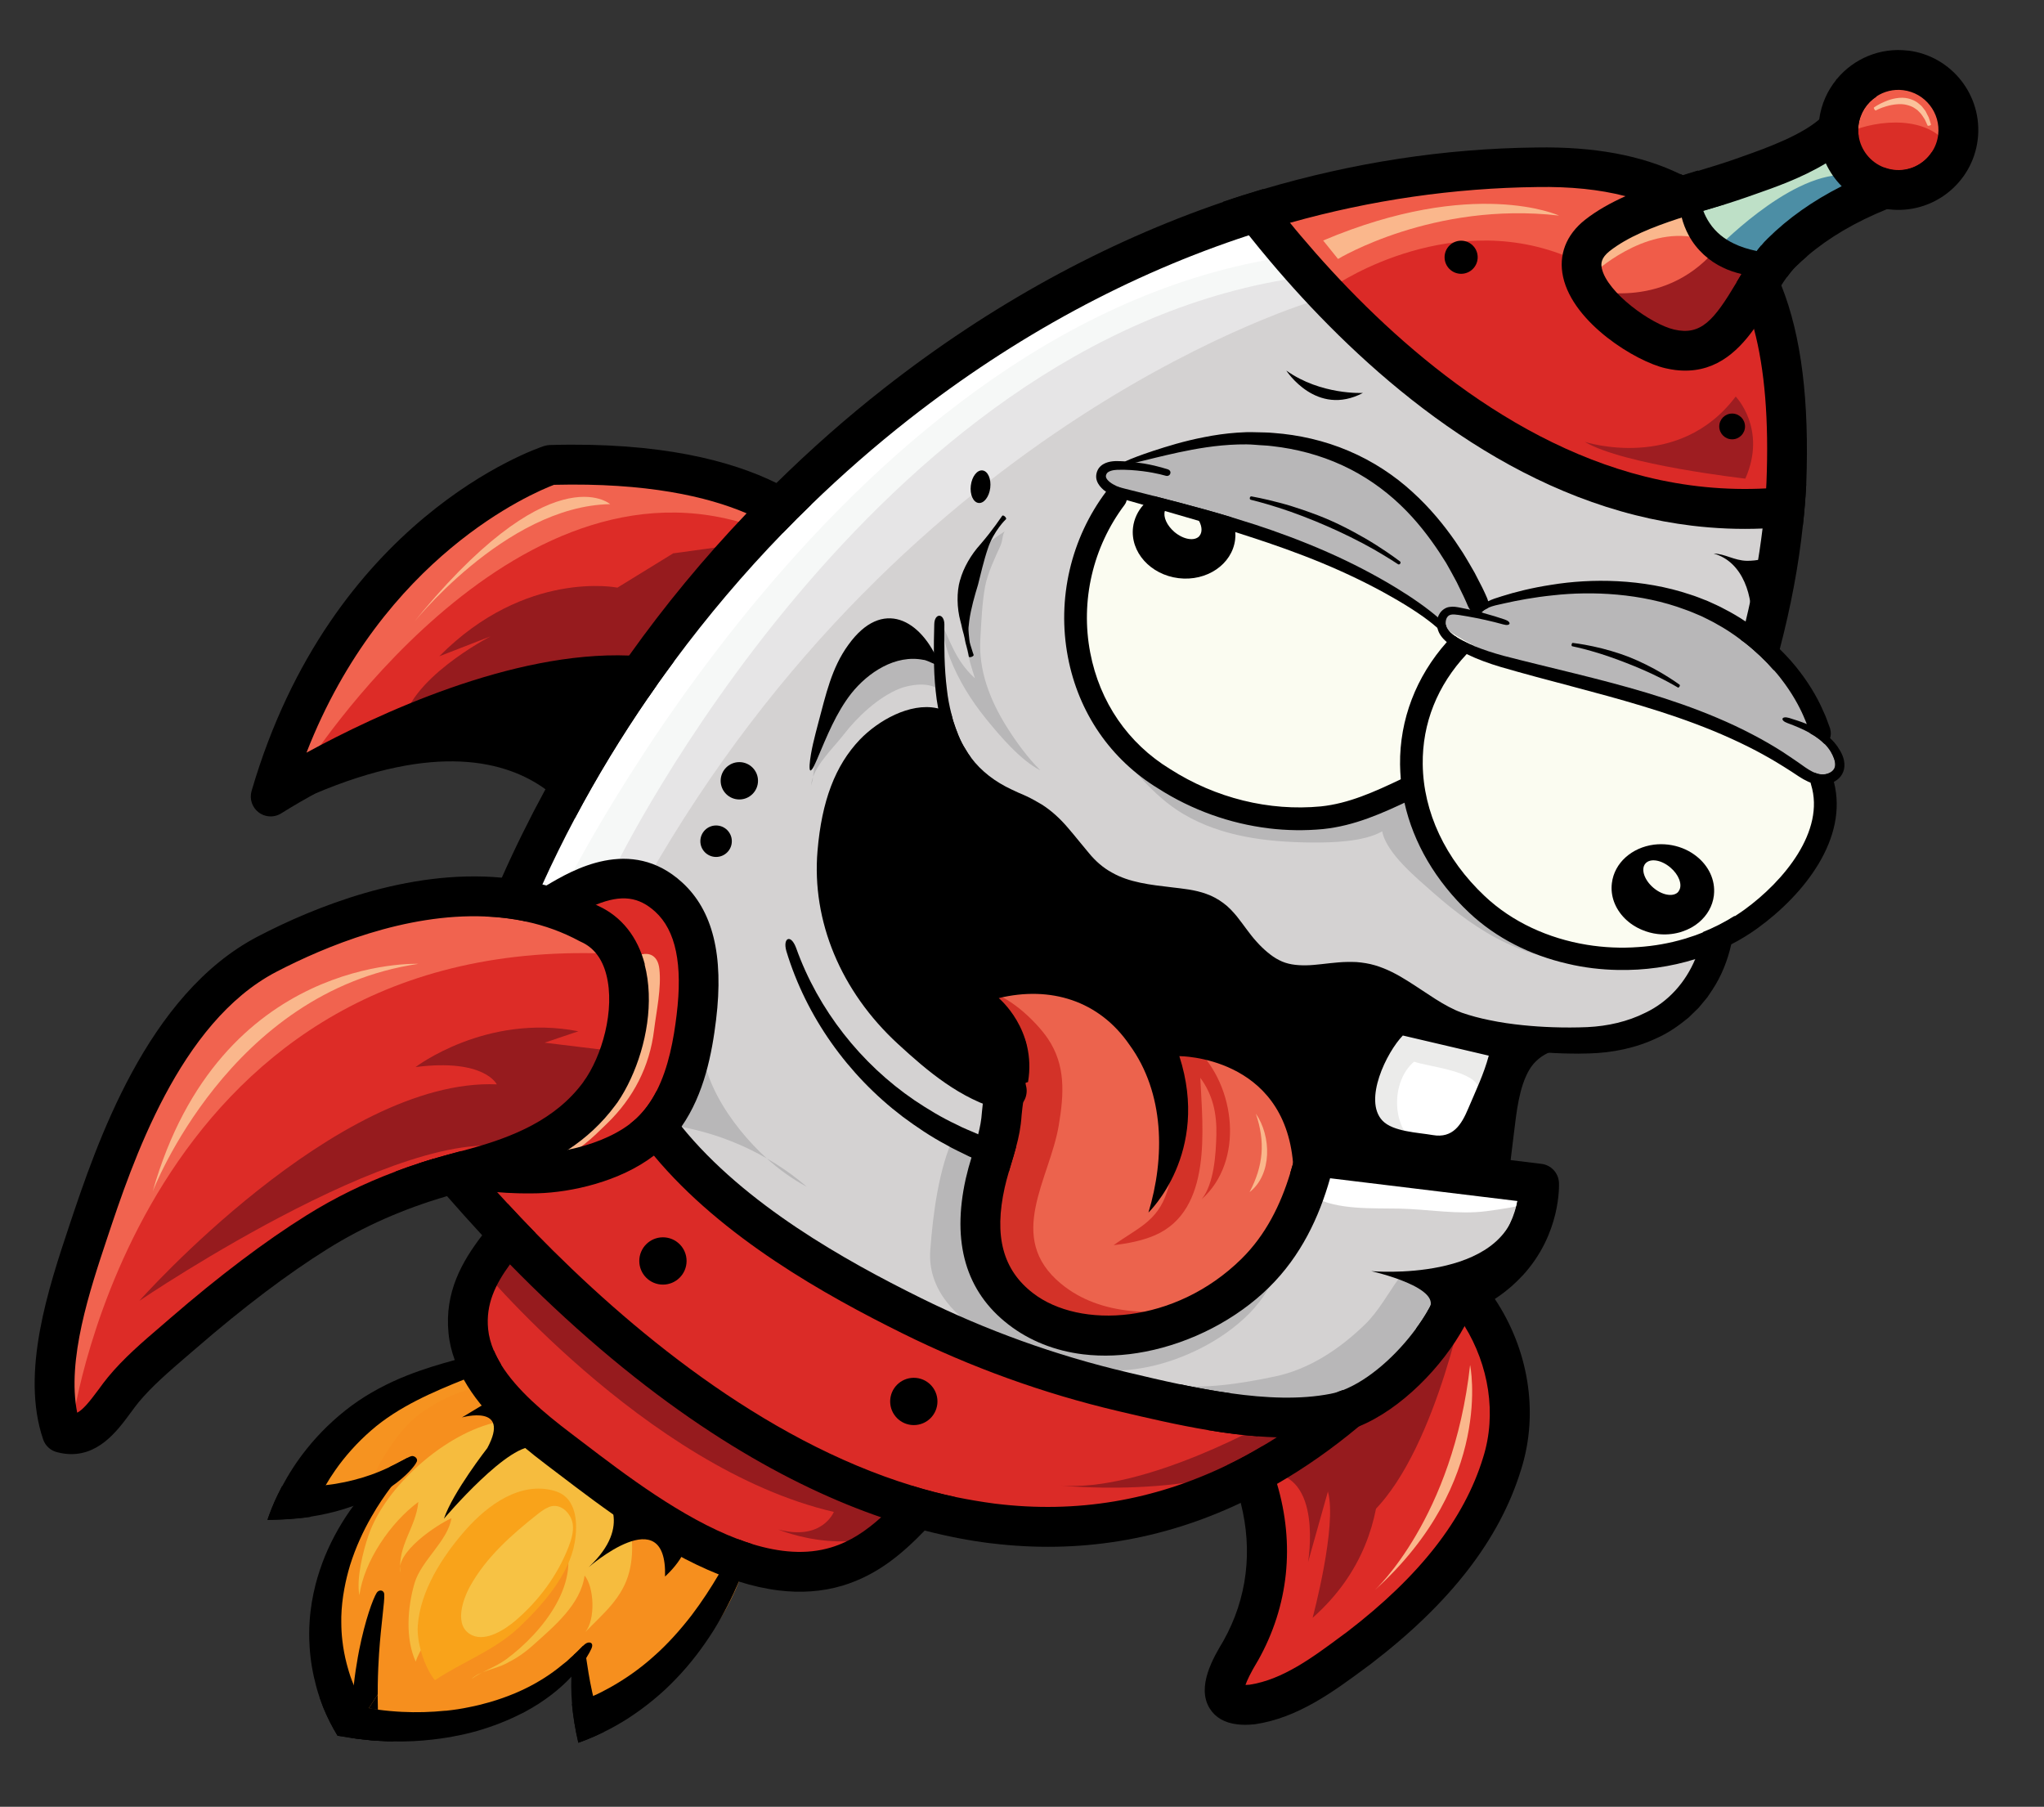 <?xml version="1.0" encoding="UTF-8"?>
<svg id="Layer_1" data-name="Layer 1" xmlns="http://www.w3.org/2000/svg" viewBox="0 0 250.7 221.59">
  <rect x="0" y="0" width="250.7" height="221.59" fill="#333333" stroke="none"/>
  <defs>
    <style>
      .cls-1 {
        fill: #010101;
      }

      .cls-2 {
        fill: #dd2c27;
      }

      .cls-3 {
        fill: #db2a27;
      }

      .cls-4 {
        fill: #ec634d;
      }

      .cls-5 {
        fill: #d33228;
      }

      .cls-6 {
        fill: #d4d2d2;
      }

      .cls-7 {
        fill: #fbfcf1;
      }

      .cls-8 {
        fill: #b8b7b8;
      }

      .cls-9 {
        fill: #db2b27;
      }

      .cls-10 {
        fill: #961b1e;
      }

      .cls-11 {
        fill: #f9a31a;
      }

      .cls-12 {
        fill: #f1634f;
      }

      .cls-13 {
        fill: #f4f3f4;
        opacity: .59;
      }

      .cls-14 {
        fill: #fff;
      }

      .cls-15 {
        fill: #da2e27;
      }

      .cls-16 {
        fill: #f69320;
      }

      .cls-17 {
        fill: #f05c49;
      }

      .cls-18 {
        fill: #9e1d21;
      }

      .cls-19 {
        fill: #9c1d20;
      }

      .cls-20 {
        fill: #ebebea;
      }

      .cls-21 {
        fill: #fbc19b;
      }

      .cls-22 {
        fill: #f7c244;
      }

      .cls-23 {
        fill: #f6f8f7;
      }

      .cls-24 {
        fill: #bee0c7;
      }

      .cls-25 {
        fill: #f6bc3e;
      }

      .cls-26 {
        fill: #4c8ea5;
      }

      .cls-27 {
        fill: #f68f1e;
      }

      .cls-28 {
        fill: #fab78c;
      }
    </style>
  </defs>
  <path class="cls-27" d="M58.12,168.04c-2.78-1.24-7.9,2.56-10.19,3.9-3.3,1.94-7.45,4.19-9.91,7.02-1,1.15-1.8,2.9-2.08,4.3,3.35.58,6.91-1.84,9.97-.98.12,1.26-2.15,2.82-2.87,3.93-1.14,1.75-1.92,3.46-2.4,5.49-.92,3.88-.92,7.96.11,11.78.53,1.99,1.97,4.7,2.06,6.4.32-.72.85-1.41,1.38-2.01.92,2.58.55,3.5,4.05,3.3,1.69-.1,3.43-.32,5.11-.54,1.57-.2,3.11-.74,4.59-.94,1.45-.2,2.97-.08,4.37-.6,1.65-.62,2.75-1.81,4.29-2.61,1.8-.94,3.1-2.33,4.64-3.57.15,3.15-1.66,5.89.91,8.66,4.39-1.2,7.13-4.78,10.78-7.26,4.09-2.78,6.71-7.35,8.29-11.9-6.61-5.44-13.36-10.55-19.43-16.66-3.42-3.44-8.34-8.37-13.65-7.72Z"/>
  <path class="cls-25" d="M61.09,174.38c-6.42,1.33-13.83,7.89-15.9,13.94-.68,1.98-1.5,5.31-1.11,7.33.57-4.17,3.82-8.93,7.23-11.44-.3,3.16-2.55,5.28-2.2,8.64-.66-2.46,4.47-5.84,6.26-6.65-.43,2.77-3.71,5.2-4.52,7.95-.89,3.01-1.14,6.86.14,9.64,1.02-3.15,4.71-6.02,7.34-8.17,2.04-1.67,4.56-2.66,6.75-4.03,1.37-.86,2.91-2.54,3.87-3.37,2.74,5.59-2.38,11.98-6.86,15.28-1.33.98-3.02,1.49-4.27,2.43,1-.99,2.91-1.22,4.19-1.87,1.39-.71,2.29-1.31,3.48-2.38,2.47-2.22,5.75-4.94,6.21-8.45,1.18,1.41,1.36,5.4.09,6.93,2.2-2.26,4.58-4.18,5.39-7.38,1.4-5.54-1.56-11.97-5.29-15.91-2.13-2.25-7.94-5.56-10.79-2.49Z"/>
  <path class="cls-11" d="M68.06,182.86c-4.19-1.23-8.21,1.67-10.98,4.81-2.83,3.22-5.55,7.46-5.84,11.73-.14,2.12.86,5.15,2.1,6.67,3.33-2.23,7.32-3.64,10.35-6.51,2.92-2.77,6.12-6.45,6.8-10.38.36-2.11.38-5.49-2.42-6.31Z"/>
  <path class="cls-9" d="M61.15,153.26c-5.76,1.48-3,11.58-.94,15.06,5.14,8.69,15.46,13.81,23.94,18.6,5.35,3.02,14.22,8.17,20.32,4.78,1.45-.81,5.31-3.49,5.96-4.89.84-1.82-.71-1.85-2.36-2.83-3.57-2.12-7.01-4.4-10.68-6.32-3.9-2.04-8.15-3.62-11.78-6.13-5.93-4.09-11.41-8.83-16.93-13.45-1.6-1.34-3.27-3.77-5.06-4.72-1.35-.72-2.35-.1-3.86-.07"/>
  <path class="cls-9" d="M80.79,140.17c-.86.9-2.8.94-4.01,1.3-2.82.83-5.85,1.01-8.78,1.66-3.71.82-7.68,1.3-11.35,1.45,3.83,7.63,11.14,11.57,17.12,17.57,3.71,3.72,8.55,5.84,12.33,9.41,7.12,6.73,17.47,11.74,26.87,14.14,6.55,1.67,14.98,3.77,21.57,1.87,2.37-.69,5.09-.83,7.34-1.63,3.07-1.09,6.22-2.19,9.3-3.36,3.96-1.51,7.16-3.56,8.87-7.54-3.84-.7-7.7-1.11-11.49-2.03-5.81-1.41-11.56-3.26-17.39-4.64-5.88-1.39-11.08-3.78-16.67-6.04-6.12-2.47-12.91-5.12-18.26-9.02-3.2-2.33-6.1-5.03-9.07-7.6-2.27-1.96-4.15-3.68-6.38-5.54Z"/>
  <path class="cls-6" d="M65.06,105.85c-.06,1.4-.44,2.59-1.19,3.72,3.85,4.02,4.84,8.18,6.73,13.13,1.81,4.75,5.05,8.34,7.96,12.51,2.64,3.79,4.25,7.85,7.78,11.06,3.61,3.29,8.18,5.37,12.36,7.96,4.71,2.92,9.81,6.21,14.98,8.03,4.52,1.6,10.42,3.95,14.87,5.67,4.37,1.68,8.9,3.1,13.56,4.1,10.27,2.21,21.35,3.81,30.08-2.67,3.68-2.73,8.1-7.9,4.34-12.09,4.75-.12,8.58-1.12,11.04-5.35,1.12-1.93,2.89-4.58,1.38-6.22-.94-1.02-5.74-1.66-7.18-2,.35-2.8.58-5.66,1.41-8.32.78-2.5,2.67-4.79,3.28-7.29,10.02-1.65,19.6.04,23.37-11.76,1.62-5.08,4.18-9.19,4.26-15.1.07-4.79-.17-9.78.95-14.64,1.72-7.48,5.93-18.64,2.03-26.25-4.41-8.61-20.15-12.56-28.09-16.38-6.21-2.99-12.56-6.2-19.05-8.54-2.02-.73-4.16-1.14-5.84-2.37-2.8-2.06-7.09-6.33-10.38-6.38-4.08-.07-9.08,3.16-12.74,4.76-9.21,4.04-16.87,7.7-24.77,13.85-14.01,10.89-26.67,22.31-37.88,36.03-3.07,3.76-5.79,7.51-8.04,11.83-2.22,4.26-5.02,7.92-5.22,12.69Z"/>
  <path class="cls-7" d="M137.74,60.01c-2.97,3.72-4.33,6.76-5.55,11.32-1.29,4.85-.06,8.95,1.74,13.49s5.15,8.24,9,10.88c4.37,3,8.89,4.18,14.31,4.57,4.56.33,11.15.2,14.69-3.38.82,4.28,5,9.99,8.09,13.13,3.58,3.65,9.65,6.2,14.41,7.45,2.58.68,7.2,1.2,9.7.19,1.33-.54,2.85-.38,4.09-.94,1-.45,2.03-1.21,2.98-1.72,2.13-1.15,4.41-2.57,6.29-4.04,4.58-3.59,5.94-8.43,5.8-13.79-.03-1.31.17-2.37-.44-3.55-1.59-3.09-6.64-5.11-9.5-7.12-7.04-4.96-15.15-6.62-23.46-8.11-3.95-.71-7.93-1.83-11.17-4.24-3.76-2.8-7.56-6.06-11.66-8.55-8.08-4.92-23.15-13.33-29.32-5.6Z"/>
  <path class="cls-8" d="M116.98,139.41c-1.82,3.91-2.55,9.4-2.88,13.93-.36,4.86,3.22,8.44,7.43,10.67,8.64,4.59,17.05,5.78,25.83,1.3,3.89-1.98,8.71-5.8,9.24-10.52-7.93,4.43-18.64,9.07-27.05,3.48-3.23-2.15-4.14-4.81-5.01-8.44-.68-2.84-.68-6.93-2.84-9.07-1.03-1.02-3.35-2.14-4.72-1.36Z"/>
  <path class="cls-2" d="M67.47,110.98c3.92-2.13,7.34-3.54,11.63-1.86,3.79,1.49,5.04,4.77,5.18,8.67.18,4.72.61,9.49-.57,14.24-.83,3.32-2.67,7.87-6.13,9.11-4.12,1.48-8,2.34-12.3,1.08,5.49-7.08,15.49-17.06,8.29-26.4-1.72-2.23-4.12-3.8-6.1-4.84Z"/>
  <path class="cls-4" d="M130.03,118.58c-1.64-1.4-8.7-1.94-10.44-.64-2.94,2.2-1.11,4.97.28,7.13,1.36,2.11,2.56,5.8,2.57,8.25,0,1.56-.75,2.81-1.07,4.23-.33,1.49-.16,2.74-.13,4.35.06,3.42-.11,6.77.4,10.12.46,2.97.69,5.55,3.61,7.44,2.86,1.85,7.26,2.06,10.61,2.46,8.52,1.03,15.61-2.75,20.69-9.75,2.56-3.52,5.06-7.73,5.01-12.26-.05-3.65-3.19-7.78-6.07-9.91-2.12-1.57-4.78-2.57-7.29-3.35-2.97-.92-5.73-2.31-8.63-3.44-3.99-1.56-8.36-4.29-12.24-5.37"/>
  <path class="cls-14" d="M179.2,126.94c-1.73-.91-6.6-2.27-8.59-2.04-1.63.19-1.93,1.35-2.52,2.88-1.12,2.91-2.31,6.77-.13,9.53,1.36,1.73,3.89,2.78,5.97,3.22,1.39.29,4.11,1.21,5.52.72,2.85-.99,4.61-6.47,5.07-9.11.69-4.02-3.44-4.51-6.73-4.98"/>
  <path class="cls-13" d="M161.4,36.82s-49.83,14.32-82.14,71.23c-3.01-.89-6.99,1.84-10.51,1.63-5.36-.32-3.66-5.16-.94-7.52,1.4-6.19,2.5-12.29,6.74-16.9,3.62-3.94,6.18-8.61,9.85-12.5,3.35-3.54,6.31-6.59,9.45-10.28,3.07-3.61,5.88-7.56,9.66-10.36,6.61-4.9,14.45-8.67,21.63-12.81,7.71-4.45,16.07-7.91,24.17-11.48,1.08-.48,3.52-1.98,4.64-1.62.94.29,2.22,2.58,2.88,3.4,1.68,2.1,3.46,4.8,4.56,7.22Z"/>
  <path class="cls-23" d="M75.52,106.23s31.28-64.13,83.19-72.11c-1.37-2.11-2.57-6.3-4.8-7.66-2.54-1.55-8.51,2.14-11.25,3.26-11.04,4.51-23.25,9.48-31.92,17.88-2.94,2.85-4.89,6.81-8,9.39-4.35,3.61-9.72,5.81-13.12,10.67-5.15,7.35-10.67,14.24-15.76,21.73-3.99,5.87-6.4,12.89-9.17,19.19.57.84,1.27,1.65,2.07,2.2,1.86-1.57,7.94-2.79,8.75-4.56Z"/>
  <path class="cls-2" d="M95.49,61.62c-7.16-3.49-15.67-5.39-23.66-5.58-4.3-.1-8.28.5-11.75,3.18-3.57,2.75-6.65,6.22-9.63,9.62-3.22,3.67-7.47,6.75-10.29,10.64-2.97,4.09-4.44,10.42-5.04,15.5,3.62,1.01,10.53-2.04,14.03-3.28,3.82-1.36,7.75-2.75,11.8-3.27,4.48-.57,9.15-1.29,13.05-3.5,5.45-3.09,9.37-9.87,13.03-14.65,2.04-2.67,5.1-5.62,6.33-8.65"/>
  <path class="cls-2" d="M74.91,117.84c-2.64-7.72-13.15-6.73-19.53-6.87-6.99-.16-14.68,1.68-21.2,4.7-6.03,2.78-11.74,9.77-14.91,15.5-4.17,7.53-5.57,15.88-9.35,23.47-1.83,3.68-2.44,7.24-2.73,11.29-.22,3.04-1.53,7.71,1.16,9.94,2.05-2.73,5.93-3.91,8.2-6.56,3.75-4.37,8.53-7.65,12.79-11.59,5-4.61,11.21-7.91,17.34-10.88,8.54-4.14,19.27-3.08,25.21-11.79,3.41-5,4.97-11.51,3.03-17.21Z"/>
  <path class="cls-2" d="M177.72,160.88c-1.87,3.73-5.48,6.73-8.61,9.39-2.49,2.12-5.62,3.36-8.16,5.37-1.02.81-1.83,1.73-3.03,2.38-.98.53-2.39.9-3.13,1.79-.87,1.05-.55,2.56-.6,3.86-.07,1.73.14,2.23.62,3.52.52,1.41.13,4.15.12,5.64-.02,2.17-.46,4.29-.82,6.42-.35,2.12-1.41,3.79-2.59,5.53-2.03,2.99.11,4.21,3.29,3.74,3.66-.54,6.28-1.08,9.23-3,2.24-1.46,4.01-3.43,5.84-5.3,4.05-4.13,7.96-8.62,11.38-13.26,2.5-3.39,3.21-7.87,3.73-11.99.39-3.09.82-6.97-.37-9.96-1.34-3.35-4.01-4.38-6.91-4.14Z"/>
  <path class="cls-12" d="M8.96,174.09s8.34-58.33,64.14-57.18c-.51-6.46-9.49-6.44-14.23-6.35-5.4.1-10.2,1.65-15.3,3.27-3.27,1.05-7.21,1.33-10.15,3.13-13.23,8.11-19.45,23.94-22.58,38.52-.87,4.06-1.72,8.15-2.63,12.18-.66,2.96-.13,3.73.75,6.44Z"/>
  <path class="cls-12" d="M37.37,94.23s25.23-40.06,55.14-29.64c1.23-1.81,2.55-2.84.67-4-1.39-.86-3.91-1.15-5.48-1.56-3.36-.88-6.75-1.55-10.22-1.98-6.14-.78-9.59-.65-15.03,2.14-5.35,2.75-9.26,7.35-13.06,11.98-3.09,3.76-6.6,7.24-9.62,11.03-2.22,2.78-3.56,9.45-2.41,12.03Z"/>
  <path class="cls-3" d="M177.78,22.16c-1.33-.24-2.86.27-4.19.42-3.76.43-7.58.23-11.34.62-1.67.17-5.64.16-5.51,2.51.08,1.52,1.48,4.36,2.32,5.6,1.81,2.7,5.01,4.05,7.05,6.36,2.56,2.9,5.34,5.73,8.24,8.3,4.58,4.05,9.2,7.27,14.82,9.82,2.88,1.31,5.95,2.26,8.87,3.46,2.67,1.09,5.54,2.03,8.42,2.37,2.59.31,5.21.77,7.81.96.97.07,2.96.24,3.87-.29,1.35-.79,1.15-3.65,1.14-5.09-.02-3.69,0-7.44-.5-11.1-.43-3.17-.85-6.99-2.07-9.95-.56-1.35-1.32-3.03-2.65-3.72-2.52-1.32-4.38-2.41-6.55-4.7-1.64-1.73-2.94-3.94-5.24-4.72-4.48-1.54-9.94-1.72-14.67-1.89-3.56-.12-7.41-.12-10.65,1.35"/>
  <path class="cls-19" d="M203.02,24.57c-3.07,1.68-7.08,2.92-7.96,6.74-1.19,5.15,5.9,9.71,10.22,10.6,2.78.57,4.79-.3,6.98-2.11,1.21-1,4.41-4.77,3.74-6.64-.26-.72-.91-.68-1.62-.86-1.31-.33-2.66-.83-3.77-1.64-1.98-1.45-2.64-2.93-3.67-5.02-1.03-2.08-2.04-2.09-3.92-1.07Z"/>
  <path class="cls-15" d="M228.59,10.25c-1.99,1-3.7,5.9-3.01,8.15,1.28,4.14,6.61,5.82,10.44,5.03,2.93-.61,4-3.04,4.46-5.76.42-2.53.12-4.31-1.73-6.17-2.19-2.21-7.37-2.68-10.17-1.25Z"/>
  <path class="cls-24" d="M207.71,23.45s1.25,7.36,4.48,7.49l5.53-4.68,8.84-4.74s-2.41-3.04-2.52-2.95-16.33,4.89-16.33,4.89Z"/>
  <path class="cls-17" d="M226.78,16.21c3.56-1.58,9.83-2.11,12.32,1.85-1.12-3.72-.25-6.96-4.82-8.38-2.78-.86-6.7-.45-7.7,2.8-.43,1.4.26,2.49.2,3.73Z"/>
  <path class="cls-17" d="M194.68,35.47s9.11,2.79,15.65-4.73l-3.31-6.49-8.97,3.46-4.67,4.27,1.3,3.48Z"/>
  <path class="cls-17" d="M163.96,35.82c-1.67-1.14-3.44-2.11-4.64-3.8-1.19-1.66-3.48-3.65-4.12-5.56,3.55-1.1,6.97-2.16,10.71-2.8,4.71-.8,9.38-1.96,14.18-2.01,3.42-.04,6.84-.23,10.24-.08,1.57.07,3.16.12,4.73.18,1.45.06,4.47-.1,5.83.73,2.52,1.54-1.57,4.43-2.82,5.24-1.8,1.16-4.41,1.86-4.67,4.27-14.89-6.97-29.46,2.9-29.46,2.9.12.61.13.29.04.93Z"/>
  <path class="cls-28" d="M162.29,29.5l1.82,2.26s11.7-7.1,27.11-5.32c0,0-10.4-4.78-28.94,3.06Z"/>
  <path class="cls-28" d="M195.45,33.53s6.12-5.78,12.58-4.38l-1-4.89-5.69,2.35-7.3,3.79,1.42,3.13Z"/>
  <path class="cls-21" d="M236.44,15.43s-.07-.14-.17-.37c-.05-.11-.12-.25-.19-.41-.09-.14-.2-.29-.3-.46-.1-.17-.24-.32-.39-.47-.07-.07-.14-.15-.22-.22l-.26-.18c-.33-.25-.72-.37-1.07-.46-.7-.18-1.69-.06-2.46.17-.78.22-1.32.52-1.32.52-.07.03-.29-.29-.22-.36,0,0,.53-.4,1.34-.73.79-.35,1.92-.61,2.83-.39.44.1.95.3,1.34.65l.3.25c.09.09.16.2.24.29.16.2.31.38.39.59.1.2.19.39.28.55.06.18.1.33.15.46.08.26.13.42.13.42,0,.1-.34.19-.4.13Z"/>
  <path class="cls-18" d="M212.89,48.64s3.87,3.97,1.18,10.06c0,0-15-1.69-19.69-4.51,0,0,11.5,3.76,18.5-5.55Z"/>
  <path class="cls-26" d="M210.33,30.74s8.87-9.34,15.81-9.29c.16.69,1.42,1.26,1.45,1.96.03.85-1.41,1.73-2.06,2.22-2.88,2.2-5.62,4-8.05,6.77-.59.67-.42.73-1.16.68-.73-.05-1.66-.62-2.37-.85-1.15-.36-2.43-1.36-3.61-1.51Z"/>
  <path class="cls-28" d="M180.31,167.41s3,14.34-11.67,27.59c0,0,9.59-8.8,11.67-27.59Z"/>
  <path class="cls-28" d="M18.73,146.12s9.37-24.51,32.59-27.91c0,0-24.36-1.05-32.59,27.91Z"/>
  <path class="cls-28" d="M50.32,76.85s11.58-14.79,24.52-15.02c0,0-7.32-6.4-24.52,15.02Z"/>
  <path class="cls-10" d="M50.97,130.87s8.64-6.6,19.97-4.39l-4.14,1.4,8.38,1.02-3.36,6.61c.07,1.93-2.45,2.42-3.68,3.32-1.06.77-2.72,3.08-3.55,2.65-11.92-6.1-47.5,18.06-47.5,18.06,0,0,24.25-27.37,43.84-26.55,0,0-1.5-3.2-9.96-2.12Z"/>
  <path class="cls-10" d="M160.99,198.43s3.05-11.32,1.88-15.5l-2.44,8.67s1.91-10.95-5.01-10.97l12.61-8.84s5.56,15.51-7.04,26.63Z"/>
  <path class="cls-10" d="M82.61,67.84l-6.88,4.23s-11.26-2.27-21.85,8.42l6.28-2.44s-10.43,5.36-10.82,11.28l24.43-4.01,18.14-18.74-9.3,1.28Z"/>
  <path class="cls-10" d="M179.62,159.39s-4.15,21.05-12.71,27.29l-3.7-11.5,9.98-8.63,6.56-8.26"/>
  <path class="cls-14" d="M69.08,109.23S103.85,38.46,159.06,31.31c-1.5-1.9-3.35-4.11-5-5.91-2.65.39-5.56,2.12-8.01,3.22-4.64,2.08-9.6,3.77-14.21,5.87-3.46,1.58-6.34,3.96-9.44,6-7.25,4.76-14.51,8.46-21.04,14.7-6.98,6.67-14,13.15-19.6,20.95-4.2,5.84-7.36,12.63-10.78,19.01-1.63,3.04-2.48,5.88-3.66,8.95-1.37,3.57-2.27,3.32,1.75,5.14Z"/>
  <path class="cls-8" d="M142.77,57.84c-1.65-.76-3.27-1.17-5.19-.98-1.64.16-3.6,1-1.64,2.43,1.18.86,3.98,1.28,5.44,1.76,1.75.57,3.7.74,5.38,1.48,6.74,3,13.89,5.18,20.44,8.19,3.47,1.6,6.24,3.62,9.39,5.9,2.49,1.8,5.74,3.51,8.34,4.43,3.19,1.13,6.4,1.8,9.73,2.74,6.31,1.78,12.41,4,18.32,6.82,2.99,1.42,6.18,2.93,9.23,4.05.4.58.96.92,1.66,1,2.98-1.83-.35-4.42-.36-5.2-.05-6.49-6.89-11.82-12.11-14.71-5.55-3.07-13.46-4.12-19.95-3.87-3.25.12-7.24.88-10.03,2.55-2.52-5.92-6.81-12.17-12.17-15.71-6.21-4.11-13.17-5.82-20.44-4.82-3.05.42-6.56.93-9.38,2.13-.2.08-.42.31-.49.5,1,.42,2.18.54,3.21.86.27.08.61.08.62.44Z"/>
  <path class="cls-8" d="M122.77,66.79c-.71,1.56-1.63,3.49-1.94,5.11-.38,2.03-.47,4.4-.59,6.48-.23,3.83,1.17,7.46,3.22,10.74,1.19,1.9,2.57,3.78,4.14,5.36-2.43-1.24-4.93-4.19-6.67-6.33-1.82-2.25-3.36-4.72-4.42-7.45-.64-1.65-.97-3.53-1.43-5.07,1.44,2.81,2.02,5.31,4.5,7.56-1.67-5.07-2.63-10.64.65-15.43.77-1.12,1.89-1.87,3-2.59-.31.45-.24,1.11-.47,1.61Z"/>
  <path class="cls-8" d="M99.47,96.35c.22-2.31,2.66-4.5,4.03-6.28,1.68-2.18,4.22-4.55,6.8-5.6,1.29-.52,3.78-.89,4.87.17-.78-1.23-.26-2.98-1.08-4.16-1.08-1.54-4.16-.91-5.65-.34-4.26,1.64-6.65,5.55-7.8,9.73-.52,1.89-.73,3.85-.97,5.84"/>
  <path class="cls-8" d="M86.38,125.18c-1.58,6,3.3,12.92,7.62,16.85,1.5,1.36,3.21,2.61,4.98,3.53-4.9-4.2-11.01-6.89-17.51-7.68.47-2.52,1.58-5.17,2.51-7.63.67-1.75,1.27-3.77,2.4-5.06Z"/>
  <path class="cls-8" d="M143.64,169.83c3.99.62,8.81-.19,12.72-1.01,4.17-.87,7.88-3.32,10.98-6.31,1.79-1.72,2.95-3.98,4.27-5.75,1.44.18,5.87.47,6.32,1.95.3.98-1.2,3.81-1.75,4.68-.74,1.17-2.08,2.41-3.14,3.44-2.35,2.28-5.45,4.59-8.63,5.57-4.16,1.29-8.73-.13-12.94-.24-2.69-.08-5.21-.89-7.76-1.33"/>
  <path class="cls-14" d="M161.12,146.76c2.73,1.66,7.33,1.4,10.53,1.47,3.49.07,7.23.77,10.68.31,1.82-.24,3.65-.53,5.44-.96.39-2.11-1.75-1.77-3.32-1.96-3.84-.47-7.68-.93-11.52-1.4-4.16-.51-8.33-1-12.51-1.29-.4,1.11-.86,3-.52,4.07"/>
  <path class="cls-20" d="M181.37,133.55c-.3-2.22-6.2-2.72-7.93-3.34-2.82,2.38-2.84,7.96.29,10.16-6.26,1.72-12.39-6.93-8.71-12.32,2.53-3.7,8.41-3.71,12.16-2.5,2.41.78,4.72,2.09,6.94,3.02.34,1.53-1.25,4.17-2.75,4.99Z"/>
  <path class="cls-5" d="M120.54,121.6c2.75,0,6.52,3.62,7.98,5.78,2.2,3.26,1.99,6.77,1.34,10.63-1.12,6.66-6.58,13.75.26,19.42,4.92,4.08,11.82,3.89,17.86,2.82-2.85,3.55-10.11,3.1-14.13,2.94-4.7-.18-6.87-2.3-9.71-6.04-2.82-3.72-3.73-6.72-3.16-11.49.61-5.11,2.79-9.99,2.84-15.13.02-2.41-.56-4.71-2-6.55-.97-1.24-2.5-1.95-3.34-3.17.31-.15.65-.28,1-.32"/>
  <path class="cls-5" d="M146.67,128.54c4.91,4.64,5.96,13.86.72,18.54,1.52-1.91,1.74-5.49,1.8-7.91.06-2.57-.42-4.88-1.97-6.98.28,6.21,1.52,16.23-5.57,19.31-1.57.68-3.44,1.03-5.06,1.21,2.88-2.08,5.35-2.87,6.55-6.54.74-2.26.78-4.81.45-7.18-.29-2.08-.94-4.11-1.41-6.18-.26-1.16-1.73-6.14-.93-7.11,1.62-1.96,4.43,1.91,5.42,2.85Z"/>
  <path class="cls-28" d="M154.03,136.58c1.92,2.78,2.01,7.47-.77,9.63,1.7-3.25,1.95-6.16.77-9.63Z"/>
  <path class="cls-28" d="M76.54,118.56c1.24-1.74,4.01-2.52,4.33.26.27,2.35-.35,5.1-.65,7.53-.54,4.45-2.53,8.31-5.77,11.45-1.72,1.66-3.69,3.74-6.16,4.21.15-1.5,2.13-3.49,2.97-4.78,1.49-2.29,3.12-4.52,4.13-7.1s1.48-5.27,1.4-8.08c-.04-1.42-.57-2.91-.28-4.29"/>
  <path d="M157.77,45.45s3.69,5.75,9.4,2.74c0,0-5.14.29-9.4-2.74Z"/>
  <path class="cls-8" d="M135.77,90.91c3.24,3.21,5.47,6.61,9.38,8.93,4.68,2.77,10.21,3.44,15.73,3.49,2.5.02,6.39-.08,8.65-1.37.51,2.7,4.3,5.79,6.23,7.5,2.69,2.38,5.75,4.69,9.01,6.21,1.72.8,4.6,1.98,6.62,1.8-6.83-5.44-16.75-11.17-18.74-20.22-9.99,3.58-20.82,3.73-30.05-2.14-2.25-1.43-4.69-2.64-6.84-4.2Z"/>
  <path class="cls-10" d="M156.36,173.96s-15.93,9.23-26.52,8.21c0,0,21.67,2.37,31.11-6.53l-4.59-1.68Z"/>
  <path class="cls-10" d="M58.38,154.79s20.74,25.25,43.89,30.64c0,0-1.43,3.6-6.81,2.15,0,0,10.04,4.32,17.51-1.88l-19.14-9.17-25.63-19.34-5.41-4.78-4.42,2.39Z"/>
  <path class="cls-22" d="M67.27,184.86c-.49.19-.93.53-1.35.86-3.18,2.51-6.28,5.26-8.25,8.8-.92,1.65-2.09,4.99.27,6.05,1.72.77,4.01-.73,5.27-1.8,2.85-2.43,5.16-5.54,6.52-9.04.35-.91.65-1.88.51-2.84-.18-1.19-1.32-2.44-2.6-2.16-.13.03-.25.07-.37.12Z"/>
  <path class="cls-16" d="M58.35,170.31c-1.94.16-4.64,1.58-6.28,2.68-2,1.35-3.22,2.96-4.52,4.9-.82,1.22-1.49,2.48-1.96,3.83-1.08.71-6.61,3-7.5,1.7-.99-1.45-.52-4.13.66-5.25,1.26-1.19,2.66-2.33,3.99-3.42,2.16-1.77,4.84-2.8,7.39-3.92,1.64-.72,3.33-1.83,5.08-2.09,1.39-.2,2.8-.09,3.15,1.57Z"/>
  <path class="cls-27" d="M74.31,190.23c1.12-1.26,3.3-1.96,4.61-.66,1.2,1.19,1.1,3.45.78,4.99-.66,3.23-2.35,6.66-4.26,9.46-1.22,1.79-2.62,3.14-4.41,4.46,1.86,1.3,4.83-.46,6.55-1.42,3.65-2.04,7.24-4.96,9.26-8.66.9-1.66,2.14-3.84,2.38-5.69.2-1.54-1.23-1.74-2.61-2.46-1.9-.98-5.14-3.38-7.45-2.96-.61.11-1.12.84-1.72,1.06-.51.18-.8.02-1.17.12-1.15.33-1.08.83-1.96,1.77Z"/>
  <g>
    <path d="M167.76,174.02c-.37.32-.74.63-1.11.94-3.26,2.72-6.6,5.06-10.02,7.03-1.47.85-2.95,1.63-4.45,2.33-9.68,4.59-19.92,6.26-30.59,4.96l-.2-.02c-2.39-.3-5.05-.79-7.98-1.55-1.7-.44-3.48-.97-5.34-1.62-10.95-3.77-24.7-11.27-40.18-25.79-1.89-1.77-3.67-3.52-5.34-5.23-1.19-1.22-2.33-2.42-3.42-3.58-1.55-1.68-2.99-3.29-4.3-4.79-.45-.52-.89-1.02-1.31-1.51-.76-.89-1.46-1.74-2.11-2.53.27-.09.56-.18.83-.26.28-.08.56-.17.85-.26.49-.15.98-.29,1.49-.43.5-.14,1-.27,1.51-.41.16-.04.31-.08.47-.13.44.52.9,1.06,1.38,1.61.68.79,1.41,1.62,2.17,2.47.28.32.57.63.86.95.42.47.86.94,1.3,1.42,1.07,1.16,2.2,2.35,3.39,3.57,11.32,11.61,27.77,25.38,46.21,31.02,1.77.55,3.57,1.01,5.38,1.4,1.57.32,3.16.59,4.75.8l.17.02c9.87,1.2,19.35-.39,28.36-4.75,1.46-.7,2.89-1.48,4.32-2.33.58-.34,1.17-.69,1.75-1.07h0c2.55-1.63,5.05-3.49,7.51-5.59h0c.2-.06.39-.13.58-.21l3.05,3.53Z"/>
    <g>
      <path d="M211.63,25.02c-.7.22-1.42.43-2.15.65-.18.06-.37.11-.55.16-.89.26-1.78.54-2.66.82-.14.04-.27.09-.4.13-1.9-1.19-4.08-2.09-6.54-2.73-3.13-.81-6.72-1.18-10.8-1.11-10.19.12-20.35,1.59-30.29,4.38-1.69.47-3.37.98-5.05,1.53-14.57,4.76-28.65,12.35-41.71,22.58-4.17,3.27-8.16,6.76-11.97,10.45-1.19,1.14-2.35,2.31-3.49,3.49-4.79,4.94-9.24,10.2-13.33,15.72-.68.92-1.36,1.85-2.02,2.78-.38.54-.76,1.08-1.13,1.63-3.3,4.8-6.32,9.76-9.03,14.87h0c-1.42,2.67-2.74,5.36-3.98,8.09-.69,1.51-1.35,3.03-1.98,4.56-.86-.19-1.74-.34-2.61-.44-.8-.1-1.6-.16-2.41-.19.64-1.59,1.31-3.18,2.02-4.75,1.63-3.67,3.42-7.29,5.35-10.84,2.12-3.92,4.42-7.75,6.88-11.48.46-.69.92-1.38,1.38-2.07.66-.95,1.32-1.91,2-2.85,4.37-6.14,9.2-11.98,14.41-17.44,1.19-1.25,2.4-2.49,3.64-3.7,4.2-4.13,8.62-8.04,13.25-11.66,13.03-10.21,27.04-17.87,41.56-22.83,1.63-.56,3.28-1.08,4.93-1.57,10.98-3.25,22.21-4.99,33.5-5.11,7.07-.12,12.92.96,17.66,3.28.11.04.21.09.31.14h0c.64.32,1.27.67,1.87,1.05,1.19.73,2.3,1.55,3.33,2.48Z"/>
      <path d="M221.13,64.4c-.52,4.95-1.48,10-2.84,15.21-.22.86-.46,1.73-.72,2.6-1.01-1.16-2.23-2.33-3.62-3.42-.14-.1-.28-.21-.42-.3.2-.76.39-1.5.57-2.25.94-3.89,1.63-7.68,2.08-11.41.19-1.66.34-3.3.44-4.92.02-.25.03-.5.04-.74.3-7.62-.2-13.83-1.53-18.83h0c-.57-2.12-1.28-4-2.15-5.69.03-.06.06-.11.1-.17.9-1.51,1.82-3.05,2.92-4.36.95,1.49,1.79,3.1,2.48,4.88,2.47,6.18,3.45,14.18,3.06,24.4h0c-.09,1.67-.22,3.33-.41,5.01Z"/>
    </g>
    <path d="M99.5,61.88c-1.19,1.14-2.35,2.31-3.49,3.49-1.13-.79-2.59-1.64-4.43-2.41-4.81-2.06-12.26-3.78-23.63-3.5-2.56.97-20.95,8.71-30.36,32.85,8.58-4.67,25.21-12.48,39.58-11.91,1.89.07,3.74.3,5.52.69-.68.92-1.36,1.85-2.02,2.78-.38.54-.76,1.08-1.13,1.63-1.86-.24-3.79-.29-5.76-.19-6.16.31-12.61,2.11-18.01,4.08-7.02,2.57-13.29,5.79-17.17,7.95,0,0-.02.01-.03.02-2.52,1.4-4.02,2.36-4.07,2.39-.49.31-1.06.43-1.6.36-.42-.05-.83-.21-1.17-.47-.81-.61-1.16-1.66-.87-2.64,9.76-33.42,34.82-41.95,35.88-42.3.22-.07.45-.11.69-.12,13.56-.39,22.28,1.94,27.8,4.66,1.73.86,3.14,1.76,4.29,2.63Z"/>
    <path d="M80.66,83.87c-.38.54-.76,1.08-1.13,1.63-3.3,4.8-6.32,9.76-9.03,14.87-.84-1.15-2.02-2.43-3.61-3.58-4.81-3.48-13.44-5.74-28.3.56,0,0-.02.01-.03.02-1.79.76-3.68,1.65-5.66,2.67l16.45-10.71s13.86-6.25,25.81-6.08c1.9.03,3.76.23,5.5.63Z"/>
    <path d="M79.09,118.27c-.89-3.38-2.86-5.86-5.72-7.17-.09-.05-.18-.1-.27-.14-1.99-1.04-4.02-1.81-6.09-2.36-.16-.04-.33-.09-.49-.13-1.65-.41-3.31-.68-4.98-.83-11.54-1.07-23.06,3.64-29.91,7.21-13.67,7.12-19.81,25.54-23.14,35.49-2.53,7.6-6,17.99-3.2,26.19.26.78.9,1.37,1.7,1.57.33.09.66.15.97.19,4.01.49,6.41-2.78,8.04-4.99.35-.48.69-.94,1.01-1.33,1.62-1.96,3.81-3.83,5.92-5.65.38-.32.75-.64,1.12-.96,5.82-5.04,11.26-9.15,16.15-12.2,4.41-2.75,9.21-4.88,14.62-6.46.81-.23,1.63-.46,2.46-.67.18-.05.35-.09.53-.15h0c.75-.19,1.52-.4,2.28-.63,3.28-.97,6.62-2.27,9.63-4.27,2.13-1.41,4.09-3.18,5.74-5.41.09-.13.19-.26.29-.39.58-.85,1.13-1.82,1.61-2.87,1.89-4.07,2.91-9.43,1.7-14.04ZM71.56,132.69c-3.42,4.65-8.68,6.77-14.03,8.23-.32.09-.64.18-.96.26-.16.04-.31.09-.47.13-1.6.41-3.16.86-4.68,1.36-.99.32-1.97.66-2.92,1.02-3.88,1.45-7.47,3.22-10.87,5.34-5.11,3.19-10.75,7.45-16.76,12.65-.36.31-.73.63-1.1.95-2.27,1.94-4.62,3.96-6.5,6.24-.41.5-.81,1.03-1.19,1.56-1.16,1.57-1.92,2.47-2.61,2.83-1.3-6.48,1.54-15,3.68-21.42,3.08-9.24,8.82-26.44,20.74-32.65,5.98-3.11,15.82-7.2,25.64-6.79.8.03,1.6.1,2.41.19.87.11,1.75.25,2.61.44,2.25.48,4.46,1.27,6.58,2.42.05.03.1.05.15.07,1.53.69,2.57,2.03,3.08,3.99,1.13,4.32-.54,10.09-2.81,13.18Z"/>
    <path d="M87.83,125.06c-.5,4.12-1.45,9.1-4.24,13.11-.63.91-1.36,1.76-2.19,2.55-.38.35-.78.69-1.2,1.01-4.19,3.2-10.12,4.5-14.21,4.62-.51.01-1.04.02-1.58.01-.37,0-.74,0-1.12-.02-.74-.02-1.51-.06-2.3-.13-.86-.06-1.75-.15-2.65-.26-.16-.02-.33-.04-.49-.07h0c-1.07-.13-2.18-.3-3.3-.5-.34-.06-.67-.12-.99-.2-1.72-.38-3.4-.95-5.03-1.51.95-.36,1.93-.7,2.92-1.02.27-.09.56-.18.83-.26.28-.08.56-.17.85-.26.66.43,1.46.73,2.41.85.91.11,1.73.03,2.43-.2.92-.3,1.68-.85,2.26-1.54,2.04.2,3.93.28,5.64.24,1.19-.04,2.53-.2,3.9-.49,2.68-.56,5.49-1.61,7.52-3.17.27-.21.53-.43.77-.65,1.02-.96,1.83-2.11,2.47-3.36,1.49-2.92,2.1-6.38,2.46-9.34.76-6.22-.1-10.35-2.63-12.66-2.01-1.82-4.1-2.13-7.25-.86-1.06.43-2.25,1.03-3.59,1.83-1.16.69-2.66.3-3.35-.86-.67-1.16-.3-2.64.85-3.33h.02c3.09-1.84,10.32-6.11,16.61-.38,3.78,3.44,5.14,8.94,4.18,16.85Z"/>
    <path d="M181.45,157.98c-.2.93-.52,1.92-.97,2.92-.24.57-.53,1.15-.84,1.73-2.72,5.01-7.82,10.22-12.99,12.32-.84.35-1.68.6-2.52.77-2.4.47-4.94.62-7.51.56h0c-.78-.02-1.55-.06-2.33-.12-.91-.07-1.83-.16-2.74-.27-1.13-.14-2.25-.3-3.37-.49-3.78-.63-7.48-1.5-10.84-2.29l-.25-.06c-9.1-2.14-17.98-5.35-26.4-9.52-9.43-4.67-22.11-11.73-30.48-21.79-1.05-1.26-2.03-2.56-2.92-3.92.27-.21.53-.43.77-.65,1.02-.96,1.83-2.11,2.47-3.36.9,1.51,1.94,2.97,3.07,4.36,7.76,9.58,20.11,16.45,29.26,20.98,8.08,4.01,16.61,7.08,25.35,9.14l.25.06c1.98.47,4.08.97,6.25,1.42,2.06.43,4.17.82,6.27,1.11,4.26.6,8.5.79,12.22.06.31-.06.62-.14.94-.24h0c.2-.06.39-.13.58-.21,3.19-1.24,6.58-4.29,8.95-7.53h0c1.12-1.52,2.02-3.08,2.56-4.51.16-.43.3-.85.39-1.25.02-.07.04-.15.06-.23.28-1.32,1.57-2.16,2.89-1.88.12.03.25.07.37.11.16.06.31.14.46.23.46.3.81.76.98,1.28.14.4.17.84.08,1.28Z"/>
    <path d="M183.36,159.31c-.6-.91-1.27-1.78-1.99-2.61-.36-.41-.73-.81-1.12-1.19-.1-.11-.2-.22-.32-.32-.11-.04-.24-.08-.37-.11-1.32-.27-2.61.57-2.89,1.88-.02.08-.03.15-.06.23-.43.15-.88.29-1.34.41.33.26.64.54.95.84,1,.94,1.91,1.98,2.7,3.11.25.35.49.71.71,1.08,2.95,4.78,3.98,10.76,2.27,16.15-2.31,7.54-7.77,14.53-16.66,21.35l-.72.53c-3.54,2.63-7.2,5.34-11.25,5.96-.2.02-.37.03-.51.03.18-.52.58-1.41,1.49-2.92,0-.02.03-.04.04-.06,3.8-6.75,4.53-14.3,2.34-21.68-.46-1.55-1.05-3.11-1.77-4.63-1.43.85-2.87,1.63-4.32,2.33.7,1.53,1.25,3.09,1.64,4.64,1.48,5.82.81,11.68-2.13,16.92-1.19,1.98-3.36,5.62-1.66,8.31.7,1.1,1.82,1.74,3.35,1.92.63.08,1.32.08,2.08,0,.04,0,.07,0,.11-.01,5.28-.78,9.64-4.02,13.5-6.87l.74-.55c9.76-7.48,15.78-15.28,18.39-23.8,2.26-7.12.83-14.87-3.21-20.93ZM154.27,176.16c-.93-1.79-2.03-3.56-3.31-5.28-2.1-.29-4.22-.68-6.27-1.11-.06.63.13,1.29.58,1.81,1.07,1.25,2.03,2.52,2.89,3.81,1.11.19,2.24.36,3.37.49.91.11,1.83.2,2.74.27Z"/>
    <path d="M125.84,134.43c-.32,1.18-1.46,1.93-2.65,1.79-.12-.01-.23-.04-.35-.07-5.08-1.38-9.07-4.77-12.72-8.13-6.99-6.43-10.58-15.06-9.85-23.67.52-6.13,2.17-10.46,5.18-13.63,2.25-2.35,6.15-4.56,9.44-3.87.06.01.12.03.18.04.59.14,1.13.37,1.62.67.06.28.14.56.21.83.4,1.23.84,2.45,1.53,3.52.2.35.42.68.65.99-.25.46-.65.85-1.17,1.06-.05.03-.09.05-.13.06-1.27.46-2.67-.2-3.12-1.47-.31-.84-.63-.91-.79-.94-1.11-.24-3.44.94-4.89,2.46-2.21,2.32-3.43,5.71-3.85,10.67-.6,7.1,2.42,14.27,8.3,19.67,3.2,2.95,6.67,5.93,10.69,7.01,1.3.35,2.07,1.7,1.72,3Z"/>
    <path d="M159.39,139.13c-.28,1.57-.65,3.18-1.15,4.78-1.16,3.81-2.98,7.54-5.98,10.49-8.16,8.03-19.81,8.64-25.57,4.19-3.69-2.85-4.79-6.97-3.46-12.95.14-.64.32-1.27.5-1.9.09-.31.19-.63.28-.95.21-.68.42-1.38.61-2.1.33-1.19.59-2.46.68-3.89.04-.49.14-1.28.26-2.13.5-3.71.75-6.07-.03-7.57-.63-1.2-2.09-1.67-3.29-1.05-1.14.59-1.62,1.97-1.12,3.13.15.82-.22,3.52-.4,4.83-.13.96-.24,1.79-.29,2.43-.06.93-.23,1.81-.45,2.66-.18.75-.41,1.49-.64,2.25-.06.2-.12.39-.18.6-.26.83-.5,1.7-.71,2.62-1.74,7.83.02,13.84,5.23,17.87,2.58,2,5.71,3.24,9.16,3.66,2.42.29,4.99.19,7.65-.33,5.67-1.1,11.2-3.98,15.17-7.89,3.92-3.86,6.14-8.63,7.48-13.37.46-1.61.81-3.22,1.09-4.78l-4.87-.59Z"/>
    <path d="M186.72,156.46c-.99,1.07-2.11,2.02-3.36,2.84-.9.6-1.85,1.13-2.88,1.6-.51.23-1.02.45-1.55.65-1.61.6-3.36,1.07-5.26,1.41,1.12-1.52,2.02-3.08,2.56-4.52-.31-.3-.63-.57-.95-.84.46-.12.91-.26,1.34-.41,1.34-.46,2.55-1.02,3.63-1.68.05-.03.09-.06.14-.09,1.01-.64,1.91-1.37,2.68-2.2,1.95-2.08,2.73-4.35,3.05-5.92l-27.88-3.39c.5-1.6.87-3.2,1.15-4.78l29.67,3.61c1.18.14,2.08,1.11,2.15,2.29.01.25.28,6.28-4.48,11.43Z"/>
    <path d="M212.34,115.82c-.44,1.95-1.18,3.85-2.3,5.55-.21.31-.41.63-.63.94l-.72.87-.36.43-.41.4-.81.79c-1.16.95-2.4,1.84-3.76,2.45-2.69,1.3-5.62,1.88-8.49,1.95-2.79.08-5.55-.07-8.31-.4-.12-.01-.24-.03-.36-.05-2.64-.34-5.23-.83-7.86-1.8h0c-2.83-1.11-4.98-2.94-7.15-4.33-1.08-.7-2.17-1.3-3.27-1.65-1.08-.36-2.24-.41-3.52-.33-1.27.07-2.62.28-4.1.29-1.46.02-3.09-.21-4.49-.97-.69-.37-1.35-.84-1.9-1.32-.55-.48-1.06-1-1.53-1.55-.96-1.09-1.71-2.3-2.46-3.28-.76-.98-1.57-1.67-2.68-2.07-1.09-.43-2.33-.58-3.69-.76-1.33-.18-2.7-.36-4.08-.68-1.38-.32-2.78-.79-4.05-1.54-1.28-.73-2.41-1.77-3.28-2.88-.87-1.05-1.69-2.14-2.52-3.14-.83-1.01-1.72-1.87-2.76-2.57-.53-.34-1.08-.67-1.66-.94-.28-.15-.58-.27-.88-.41-.29-.13-.63-.31-.94-.46-2.1-1.01-4.04-2.5-5.44-4.41-.3-.4-.56-.81-.8-1.24-.75-1.22-1.21-2.56-1.63-3.9-.16-.64-.31-1.29-.43-1.93-.14-.72-.24-1.43-.31-2.15-.29-2.74-.24-5.46-.17-8.16.02-1.41,1.22-1.4,1.24,0-.03,2.68-.02,5.37.31,7.98.11,1.02.3,2.02.55,3,.06.28.14.56.21.83.4,1.23.84,2.45,1.53,3.52.2.35.42.68.65.99,1.27,1.72,3.03,3.02,4.98,3.93.3.13.56.27.88.41.32.14.64.26.96.42.64.3,1.26.65,1.88,1.02,1.22.77,2.3,1.79,3.2,2.85.91,1.05,1.73,2.11,2.59,3.12.81.98,1.72,1.78,2.8,2.37,2.12,1.22,4.73,1.51,7.39,1.82,1.3.16,2.78.28,4.22.81.72.25,1.43.64,2.06,1.11.65.47,1.17,1.05,1.64,1.61.91,1.14,1.61,2.23,2.45,3.14.41.46.85.89,1.33,1.29.47.39.92.71,1.42.96.98.52,2.11.66,3.33.64,1.22-.02,2.54-.25,3.96-.36.7-.06,1.45-.07,2.2-.04.76.06,1.54.18,2.28.4,1.48.44,2.78,1.15,3.96,1.89,2.38,1.48,4.46,3.12,6.71,3.93,1.07.37,2.2.67,3.35.9,1.37.29,2.78.49,4.18.63,1.18.12,2.37.2,3.56.24,1.43.05,2.87.05,4.28-.01,2.51-.12,4.96-.68,7.11-1.76,2.85-1.35,4.95-3.76,6.14-6.62h0c.44-1.04.75-2.15.93-3.28,1.35-.54,2.65-1.2,3.89-1.99.01.19,0,.39-.02.6-.08.96-.23,1.92-.45,2.88Z"/>
    <path d="M234.02,6.21c-3.42-.42-6.65.99-8.71,3.46-.02.03-.05.06-.07.09-1.11,1.36-1.86,3.02-2.11,4.87-.01.04-.02.09-.02.13-.23,1.86.09,3.66.82,5.25.48,1.05,1.14,2,1.94,2.81,1.46,1.48,3.38,2.5,5.57,2.82.08.02.14.02.22.03,5.37.65,10.26-3.18,10.91-8.55.65-5.37-3.18-10.26-8.54-10.92ZM231.09,20.54c-1.67-.63-2.87-2.13-3.12-3.88-.07-.42-.08-.86-.02-1.31.18-1.5,1.02-2.76,2.19-3.52.94-.62,2.09-.92,3.29-.77,2.69.33,4.61,2.79,4.29,5.48-.1.79-.37,1.51-.79,2.12-.99,1.5-2.78,2.4-4.68,2.16-.4-.05-.79-.15-1.15-.29Z"/>
    <path d="M238.8,23.25c-.74.15-1.48.38-2.27.61l-.17.06c-1.75.53-3.39,1.11-4.92,1.73-3.91,1.59-7.14,3.5-9.78,5.75-.49.42-.96.85-1.41,1.29-.38.37-.73.81-1.09,1.3-.23.32-.46.65-.68,1.01-.4.62-.8,1.29-1.21,1.98-.64,1.07-1.33,2.24-2.14,3.36h0c-2.14,2.98-5.05,5.6-9.65,5.04-.39-.05-.8-.12-1.22-.22-3.6-.82-11.29-5.52-12.54-11.18-.6-2.69.36-5.19,2.7-7.03,1.45-1.14,3.13-2.07,4.91-2.87,2.17-.98,4.49-1.75,6.75-2.45.12-.04.23-.08.35-.11h0c.55-.17,1.09-.34,1.63-.5.09-.02.17-.05.25-.07,1.54-.47,2.99-.91,4.31-1.37l.93-.33c3.71-1.3,7.34-2.71,9.56-4.58,1.58-1.34,2.45-2.93,2.11-4.87,0-.02,0-.05-.01-.07l.09-.02,4.71-.89c.2,1.09.24,2.1.12,3.05-1.17.76-2.01,2.03-2.19,3.52-.05.45-.04.89.02,1.31-1.09,1.31-2.51,2.41-4.05,3.35-2.92,1.77-6.28,2.95-8.75,3.81l-.91.32c-.85.3-1.73.58-2.63.87-.7.22-1.42.43-2.15.65-.18.06-.37.11-.55.16-.89.26-1.78.54-2.66.82-.14.04-.27.09-.4.13-3.2,1.05-6.22,2.25-8.43,3.98-1.07.85-1.09,1.53-.96,2.14.66,2.95,6.02,6.83,8.87,7.49,3.31.76,4.89-1.16,7.63-5.75.03-.06.06-.11.1-.17.18-.29.34-.58.52-.87.59-.97,1.19-1.93,1.86-2.81.18-.23.35-.46.54-.68.26-.32.54-.62.83-.9,2.5-2.47,5.49-4.59,9.04-6.39,1.63-.83,3.37-1.59,5.23-2.28.36.14.75.24,1.15.29,1.9.23,3.69-.66,4.68-2.16.29-.07.59-.15.9-.21l.96,4.79Z"/>
    <path d="M186.12,147.3c-1.45,10.07-17.93,8.6-17.93,8.6,0,0,9.33,2.09,6.9,4.89l6.89-3.71,4.86-6.15-.73-3.63Z"/>
    <path d="M215.57,113.84c-1.02.74-2.1,1.4-3.23,1.98-1.39.72-2.85,1.32-4.35,1.79h0c-3.08.97-6.34,1.42-9.58,1.35-1.02-.02-2.03-.09-3.04-.21-1.05-.13-2.1-.31-3.13-.56-4.52-1.04-8.73-3.13-12.05-6.26-4.1-3.87-6.83-8.54-7.93-13.48-.21-.95-.36-1.91-.45-2.87-.05-.6-.08-1.21-.09-1.82-.06-5.49,1.96-10.77,5.73-15.01.09-.11.19-.21.29-.32.16-.18.33-.36.51-.54.04.03.08.06.12.09.08.06.18.12.27.17.5.31,1.06.59,1.61.85.17.08.34.15.51.22-.07.13-.15.25-.25.36-.22.21-.42.43-.63.65-3.58,3.82-5.44,8.47-5.38,13.5.07,5.87,2.77,11.62,7.6,16.17,3.38,3.19,7.82,5.2,12.52,5.97,2.08.34,4.22.44,6.35.28,1.9-.13,3.79-.46,5.61-1,.13-.03.25-.07.38-.12.67-.2,1.32-.43,1.97-.7,1.35-.54,2.65-1.2,3.89-1.99.38-.25.76-.5,1.12-.76,4.87-3.53,9.94-9.66,8.19-15.35-.03-.08-.04-.16-.05-.24-.06-.46.12-.92.46-1.22.52.22,1.03.29,1.52.16.12-.03.25-.08.35-.13.17.16.3.36.38.6.05.16.09.33.14.49,1.79,6.93-3.61,13.78-9.35,17.94Z"/>
    <path d="M155.61,101.59c-4.76-.58-9.42-2.24-13.56-4.89-5.82-3.55-9.77-9.28-11.07-16.12-1.36-7.13.36-14.55,4.73-20.34.46-.61,1.34-.74,1.95-.27.61.46.74,1.34.27,1.95-3.89,5.16-5.43,11.77-4.21,18.13,1.16,6.06,4.64,11.13,9.81,14.28,5.57,3.56,12.13,5.18,18.48,4.57,3.38-.35,6.5-1.75,9.94-3.39.69-.33,1.53-.04,1.86.66.33.69.04,1.53-.66,1.86-3.68,1.76-7.03,3.25-10.87,3.65-2.22.21-4.46.18-6.68-.09Z"/>
    <path d="M178.47,79.34s-.16-.22-.47-.6c-.07-.09-.17-.2-.26-.31-.3-.33-.69-.75-1.19-1.2-.08-.08-.17-.16-.27-.24-1.32-1.17-3.31-2.5-5.67-3.83-2.52-1.44-5.45-2.86-8.44-4.1-2.99-1.24-6.04-2.31-8.73-3.18-.63-.21-1.28-.42-1.95-.63-1.41-.45-2.9-.9-4.42-1.36-.84-.25-1.69-.5-2.54-.74-.56-.16-1.11-.32-1.66-.48-.89-.25-1.77-.5-2.63-.75-.13-.04-.25-.07-.37-.11-.56-.15-1.12-.31-1.67-.47-.2-.06-.4-.11-.6-.17-.65-.16-1.34-.44-1.93-.85-.11-.07-.21-.15-.32-.24-.32-.29-.65-.63-.82-1.13-.18-.51-.05-1.1.22-1.5.3-.43.75-.65,1.13-.76.39-.11.75-.14,1.09-.14.38,0,.74.02,1.08.04.48.03.93.07,1.35.13.33.04.62.08.91.13.93.16,1.66.34,2.15.48.49.15.77.23.77.23.59.2.32.94-.24.79,0,0-.26-.06-.74-.19-.49-.11-1.19-.26-2.08-.37-.89-.11-1.98-.21-3.15-.17-.56.02-1.13.18-1.29.48-.09.17-.12.32-.06.48.06.17.24.38.47.56.23.18.52.34.82.48.32.14.59.21.99.31.75.19,1.51.38,2.28.57.44.12.89.23,1.33.34,1.12.29,2.25.58,3.39.88,2.08.55,4.14,1.12,6.08,1.71,1.02.31,2,.62,2.94.92,2.72.89,5.8,2.02,8.81,3.35,3.01,1.32,5.95,2.86,8.47,4.4,2.02,1.23,3.79,2.48,5.1,3.61h0c.33.28.62.55.88.82.04.04.07.08.11.11.08.45.45.9.92,1.24.04.03.08.06.12.09.08.06.18.12.27.17.02.02.03.04.04.05.31.42.47.65.47.65.29.57-.32.92-.68.48Z"/>
    <path d="M181.67,75.13c.12.03.23.06.34.09-.18.13-.41.18-.63.17-.06,0-.13,0-.19-.02-.31-.06-.62-.24-.87-.57-.1-.14-.2-.29-.28-.48-.03-.06-.31-.78-.9-1.95-.14-.29-.3-.62-.47-.97-.18-.35-.39-.71-.6-1.11-.23-.39-.44-.82-.7-1.25-.27-.42-.55-.87-.85-1.33-1.22-1.83-2.77-3.89-4.77-5.79-1.99-1.9-4.42-3.62-7.13-4.86-2.71-1.25-5.66-2.02-8.55-2.34-.72-.1-1.44-.1-2.14-.17-.71-.06-1.39-.06-2.07-.04-1.35.04-2.66.17-3.89.35-2.45.36-4.57.88-6.22,1.27-.96.24-1.75.44-2.36.58-.43.11-.77.18-1,.22-.5.09-.75-.1-.35-.34.05-.03.1-.07.17-.09.5-.23,1.63-.67,3.26-1.21,1.62-.53,3.74-1.2,6.25-1.68,1.25-.25,2.61-.45,4.04-.55.72-.05,1.45-.08,2.19-.05.74.03,1.49.01,2.26.09,3.04.22,6.23.93,9.18,2.19,2.95,1.24,5.65,3.03,7.83,5.03,2.2,1.99,3.93,4.14,5.27,6.07.32.48.64.96.93,1.4.29.45.53.89.78,1.3.24.42.47.8.67,1.16.19.37.36.7.52,1.01.65,1.22.95,1.97.98,2.03.07.17.13.33.16.48.06.3.06.56,0,.79-.43.19-.7.41-.84.57Z"/>
    <path d="M226.21,94.04c-.03.48-.25.99-.6,1.35-.21.21-.44.38-.69.5-.17.1-.36.17-.54.23-.44.13-.91.17-1.37.11-.33-.04-.64-.13-.94-.24-.11-.04-.21-.08-.31-.13-.77-.35-1.41-.82-2.02-1.22-.63-.39-1.25-.81-1.89-1.18-1.09-.65-2.21-1.27-3.35-1.84-1.46-.73-2.94-1.4-4.45-2.02-2.81-1.15-5.7-2.13-8.62-3.01-5.73-1.74-11.58-3.1-17.4-4.8-1.4-.42-2.8-.92-4.14-1.57-.06-.03-.11-.06-.17-.08-.7-.35-1.37-.71-2.04-1.21-.08-.06-.15-.12-.22-.18-.52-.43-1-.99-1.16-1.75-.02-.09-.04-.19-.05-.28-.03-.33,0-.67.1-.99h0c.05-.15.11-.29.19-.42.24-.44.74-.81,1.24-.87.49-.08.91.01,1.29.08l1.11.23c.05.01.1.03.16.04.29.06.59.13.89.21.15.03.31.07.46.12.12.03.23.06.34.09.86.23,1.7.49,2.53.77.89.3.73.87-.19.6-1.44-.4-2.9-.72-4.36-.98l-1.1-.18c-.37-.05-.71-.09-.95-.03-.25.05-.4.19-.52.41-.11.22-.15.51-.12.78,0,.02,0,.04.01.06.08.45.45.9.92,1.24.04.03.08.06.12.09.08.06.18.12.27.17.5.31,1.06.59,1.61.85.17.08.34.15.51.22,1.18.49,2.41.88,3.65,1.22,5.79,1.5,11.7,2.78,17.51,4.52,2.93.88,5.84,1.88,8.67,3.08,1.5.63,2.99,1.33,4.43,2.09,1.23.64,2.42,1.33,3.6,2.08.65.42,1.27.86,1.9,1.28.63.44,1.2.88,1.79,1.17.07.04.15.07.22.1.52.22,1.03.29,1.52.16.12-.03.25-.08.35-.13.37-.19.63-.49.67-.87.07-.52-.21-1.18-.55-1.76-.21-.34-.47-.65-.76-.94-.2-.21-.42-.39-.64-.57-.35-.27-.72-.51-1.12-.73h0c-.87-.49-1.82-.88-2.77-1.23-.94-.34-.72-.9.2-.63.72.22,1.46.46,2.18.75.71.3,1.4.65,2.06,1.09.28.19.55.4.8.65.34.3.65.66.92,1.05.45.67.88,1.43.83,2.43Z"/>
    <path d="M224.46,90.56c-.13.35-.39.58-.7.67-.2-.21-.42-.39-.64-.57-.35-.27-.72-.51-1.12-.73h0c-.03-.08-.07-.2-.12-.34-.07-.2-.15-.46-.27-.77-.06-.18-.14-.36-.23-.57-.45-1.12-1.23-2.67-2.45-4.36-.4-.56-.85-1.13-1.35-1.69-1.01-1.16-2.23-2.33-3.62-3.42-.14-.1-.28-.21-.42-.3-.93-.7-1.91-1.36-2.98-1.94-.6-.36-1.24-.64-1.88-.97-.66-.27-1.3-.57-1.98-.8-5.4-2.03-11.48-2.29-16.19-1.76-2.37.24-4.42.63-6,.99-.8.17-1.46.31-1.93.52-.02.01-.04.02-.07.03-.43.19-.7.41-.84.57-.11.11-.21.21-.29.26-.04.02-.08.04-.12.03-.03,0-.06-.02-.08-.06-.03-.06-.05-.18.02-.36,0-.03.02-.07.03-.1.12-.27.45-.67.98-.98.09-.06.19-.11.29-.16.48-.24,1.08-.44,1.72-.63,1.58-.5,3.65-1.03,6.08-1.4,4.82-.79,11.17-.77,17.01,1.2.73.22,1.44.53,2.15.8.69.32,1.39.61,2.05.98.91.46,1.76.97,2.58,1.52.4.26.79.53,1.16.8,1.11.82,2.12,1.69,3.02,2.57.97.95,1.83,1.92,2.54,2.87,1.39,1.83,2.3,3.54,2.83,4.79.3.62.47,1.13.6,1.49.13.35.21.56.22.59.14.49.11.91-.01,1.21Z"/>
    <path d="M171.49,69.21s-1.26-.84-2.99-1.83c-1.73-.99-3.96-2.08-5.74-2.85-1.77-.78-4.08-1.68-5.99-2.28-1.9-.61-3.37-.96-3.37-.96-.2-.06-.11-.44.09-.41,0,0,1.5.26,3.45.78,1.95.51,4.33,1.34,6.14,2.13,1.81.79,4.02,1.98,5.73,3.07,1.71,1.08,2.92,2.01,2.92,2.01.15.15-.06.43-.24.34Z"/>
    <path d="M205.8,84.32s-.92-.55-2.17-1.18c-1.25-.64-2.86-1.33-4.13-1.82-1.27-.5-2.91-1.08-4.27-1.46-1.35-.39-2.4-.6-2.4-.6-.14-.04-.07-.42.07-.41,0,0,1.07.12,2.47.42,1.4.29,3.11.79,4.41,1.3,1.3.51,2.9,1.3,4.13,2.04,1.23.73,2.1,1.37,2.1,1.37.1.11-.09.4-.23.35Z"/>
    <path d="M151.5,65.25c-.05-.64-.21-1.25-.49-1.82-1.94-.59-4-1.16-6.08-1.71-1.14-.29-2.27-.58-3.39-.88-.49.3-.93.66-1.3,1.08-.68.76-1.14,1.7-1.27,2.75-.37,3.03,2.13,5.82,5.59,6.24,3.45.42,6.56-1.7,6.93-4.72.04-.32.05-.63.02-.94ZM147.12,65.73c-.58.68-1.96.46-3.08-.49-.92-.79-1.39-1.84-1.17-2.56.04-.14.1-.28.2-.4.58-.68,1.96-.46,3.08.49.4.34.72.73.92,1.13.37.69.41,1.39.04,1.83Z"/>
    <path d="M210.24,109.41c.07-1.81-.89-3.51-2.44-4.6-.89-.64-1.98-1.07-3.18-1.22-.6-.07-1.19-.07-1.76,0h0c-2.69.35-4.86,2.22-5.16,4.72-.1.79,0,1.56.26,2.28.55,1.51,1.81,2.79,3.48,3.47.58.24,1.19.41,1.85.49.93.11,1.84.04,2.68-.19.13-.03.25-.07.38-.12.76-.25,1.45-.63,2.03-1.12h0c1-.85,1.67-1.98,1.83-3.29.02-.14.03-.28.03-.42ZM205.86,109.36c-.26.31-.68.43-1.17.39-.6-.05-1.29-.35-1.91-.88-1.11-.95-1.55-2.28-.97-2.96.58-.68,1.96-.46,3.07.49.52.44.88.95,1.07,1.44.23.59.21,1.14-.1,1.51Z"/>
    <path d="M221.13,64.4c-1.65.22-3.3.36-4.95.42-2.89.12-5.78,0-8.68-.35-2.29-.28-4.59-.7-6.88-1.28-19.44-4.86-35.12-19.63-44.86-31.18-.9-1.06-1.76-2.12-2.59-3.16-1.12-1.4-2.17-2.77-3.16-4.1,1.63-.56,3.28-1.08,4.93-1.57,1.03,1.35,2.12,2.74,3.28,4.14.44.55.89,1.09,1.35,1.63,9.26,10.96,24.1,24.98,42.25,29.51,4.92,1.22,9.85,1.7,14.8,1.44,1.63-.09,3.28-.26,4.92-.51-.09,1.66-.22,3.32-.41,5Z"/>
    <path d="M190.38,127.37c-2.98-.36-6.03-.59-8.87-1.48-2.72-.85-5.52-2.14-8.09-3.6-2.32-1.31-4.79-3.24-7.59-3.32-2.59-.08-5.07.74-7.73-.03-1.16-.33-2.31-.9-3.34-1.63-.91-.64-1.58-1.21-2.29-2.09-1.11-1.39-1.66-2.93-3.33-3.88-1.5-.85-3.5-1.15-5.2-1.52-3.3-.73-6.66-1.01-9.37-2.93-2.36-1.67-3.76-4.26-5.8-6.36-2.22-2.29-5.08-2.96-7.62-4.76-2.24-1.59-2.95-4.37-5.11-6.14-1.52-1.25-4.79.18-6.35.89-2.69,1.23-4.99,2.84-6.02,5.68-2.38,6.6-2.23,14.07,1.71,20.17,2.48,3.83,5.4,6.24,6.72,11l9.94,6.45,4.05-1.11c1.09-6.43-3.59-10.3-3.59-10.3,6.31-1.52,12.3.28,16.04,5.74,4.31,5.91,4.36,13.83,2.32,20.56,0,0,7.63-7.27,3.79-19.18,0,0,12.86-.04,13.95,13.16,3.3-1.52,9.4.08,12.83.74,3.71.71,7.43,1.3,11.19,1.76,1.93.23,2.25.46,2.48-1.42.2-1.61.39-3.21.59-4.82.31-2.52.62-5.61,1.89-7.76,1.16-1.99,3.95-3.25,6.04-1.99.5-1.49-2.27-1.73-3.22-1.85ZM180.08,135.96c-.83,1.97-1.88,3.68-4.35,3.25-1.83-.32-4.88-.41-6.17-1.77-2.38-2.51.52-8.4,2.5-10.44l10.54,2.47c-.6,2.26-1.6,4.31-2.52,6.49Z"/>
    <path d="M117.76,71.14c.4-1.49,1.35-3.13,2.47-4.36.76-.88,1.43-1.75,1.91-2.41.47-.67.79-1.12.79-1.12.15-.14.57.28.46.42,0,0-.38.35-.85.99-.47.64-1.04,1.56-1.38,2.62-.51,1.5-.88,3.16-1.21,4.45-.39,1.28-.86,2.88-1.07,4.43-.04.27-.06.54-.09.81-.02.27.02.52.03.77.06.5.07.97.2,1.34.22.76.4,1.24.4,1.24.03.18-.52.39-.59.21,0,0-.08-.54-.3-1.33-.14-.39-.18-.87-.32-1.38-.06-.26-.16-.52-.21-.79-.05-.27-.12-.55-.2-.84-.44-1.62-.48-3.57-.05-5.05Z"/>
    <path d="M99.39,94.5c-.08-.04-.11-.29-.09-.69.13-1.69.64-3.51,1.07-5.17.91-3.37,1.61-6.72,3.68-9.55,4.15-5.79,8.97-3.16,11.2,2.42.18.45-1.52-.58-1.98-.58-3.43-.69-6.8,1.53-8.86,4.12-1.88,2.41-2.99,5.24-4.19,8.06-.2.42-.53,1.33-.82,1.39h-.02Z"/>
    <ellipse cx="120.26" cy="59.69" rx="2.01" ry="1.2" transform="translate(46.5 171.87) rotate(-83.07)"/>
    <circle cx="90.68" cy="95.76" r="2.29"/>
    <circle cx="87.83" cy="103.17" r="1.93"/>
    <path d="M124.62,140.68c-.19.72-.4,1.42-.61,2.1-.09.32-.19.64-.28.95-.64-.21-1.27-.44-1.91-.67-.9-.33-1.77-.73-2.66-1.1-.09-.04-.19-.08-.28-.12-.95-.48-1.92-.9-2.83-1.44-1.87-.99-3.63-2.18-5.33-3.44-6.75-5.13-11.84-12.29-14.27-20.31-.25-.88-.07-1.41.22-1.48.29-.07.67.27.98,1.1,2.71,7.59,7.95,14.2,14.51,18.67,1.66,1.11,3.36,2.14,5.16,2.98.86.46,1.77.79,2.65,1.19.02,0,.05.02.07.03.94.34,1.85.72,2.8,1.01.59.19,1.17.37,1.77.53Z"/>
    <path d="M221.66,31.4c-.49.42-.96.85-1.41,1.29-.38.37-.73.81-1.09,1.3-.36.01-.73.02-1.1.02-.47,0-.94,0-1.42-.01-1.02-.03-2.06-.16-3.05-.39-.81-.2-1.6-.46-2.3-.81-1.58-.73-3.22-2.14-4.18-3.96-.38-.71-.66-1.44-.85-2.18-.3-1.14-.39-2.27-.36-3.3.03-.63.08-1.21.16-1.76.01-.08.02-.17.04-.26.11.04.21.09.31.14h0c.55-.17,1.09-.34,1.63-.5.09-.02.17-.05.25-.07-.03.5-.04,1.04-.02,1.62.01.24.03.49.05.74.07.84.26,1.72.58,2.55.2.54.46,1.05.77,1.51.77,1.18,1.88,2.02,3.01,2.55.78.38,1.72.69,2.76.9.34.07.7.13,1.07.19h0c.11.02.21.03.32.05,1.63.18,3.3.29,4.8.37Z"/>
    <path d="M117.26,183.62c-.61.63-1.22,1.28-1.83,1.95-.66.71-1.33,1.43-2.01,2.14-2.74,2.83-5.79,5.46-10.08,6.76-2.55.76-5.17.91-7.81.59-1.63-.2-3.27-.57-4.9-1.09-.82-.25-1.64-.55-2.46-.87-7.32-2.91-14.3-8.24-19.66-12.32l-1.45-1.1c-3.89-2.95-7.89-6.38-10.17-10.47-.44-.78-.81-1.57-1.11-2.4-.39-1.07-.66-2.17-.77-3.33-.49-4.98,1.64-8.74,4.13-11.98.67-.87,1.37-1.71,2.04-2.53.37-.45.74-.89,1.1-1.33,1.07,1.16,2.2,2.35,3.39,3.57-.24.29-.49.59-.73.88-.85,1.02-1.66,2-2.39,2.98-1.78,2.43-2.98,4.87-2.68,7.93.09.9.33,1.77.69,2.63.25.58.55,1.16.89,1.72,1.92,3.11,5.28,5.94,8.55,8.42l1.46,1.11c5.24,4,12.19,9.29,19.04,11.88.59.23,1.18.43,1.76.61,3.35,1.03,6.64,1.33,9.66.42,2.39-.72,4.34-2.07,6.15-3.7,1.29-1.16,2.51-2.48,3.77-3.83,0-.01.02-.02.03-.03,1.77.55,3.57,1.01,5.38,1.4Z"/>
    <path d="M61.46,167.35c-1.18.5-2.64,1.08-4.28,1.74l-.29.11c-3.62,1.45-8.02,3.3-11.36,6.23-1.72,1.49-3.23,3.19-4.42,4.9-.43.61-.82,1.23-1.17,1.84-.63,1.1-1.14,2.16-1.55,3.14-.1.25-.19.49-.28.72-.59.09-1.17.16-1.76.21-1.2.11-2.39.16-3.54.17.31-.9.71-1.94,1.25-3.05.17-.34.34-.69.53-1.05.79-1.48,1.78-3.06,3.02-4.6,1.52-1.91,3.4-3.75,5.52-5.32,2.12-1.56,4.5-2.79,6.78-3.69,2.07-.82,4.08-1.41,5.88-1.9.19-.05.38-.1.57-.15,1.6-.41,3.02-.76,4.21-1.03.25.58.55,1.16.89,1.72Z"/>
    <path d="M51.12,179.26c-.22.52-1.29,1.8-3.14,3.08-.42.29-.88.58-1.38.86-.97.54-2.07,1.06-3.26,1.49-.47.17-.96.33-1.46.48-1.21.36-2.49.64-3.78.84-.59.09-1.17.16-1.76.21-1.2.11-2.39.16-3.54.17.31-.9.71-1.94,1.25-3.05.17-.34.34-.69.53-1.05.52.03,1.04.06,1.57.06,1.27.01,2.55-.06,3.78-.2.4-.05.8-.1,1.19-.16,1.6-.26,3.09-.66,4.37-1.11.9-.32,1.7-.67,2.38-1t0,0c.92-.44,1.63-.85,2.11-1.09.19-.1.35-.17.47-.2.34-.1.85.28.67.68Z"/>
    <path d="M48.28,213.58c-.15,0-.31,0-.46-.01-.18,0-.36,0-.54-.02-.2,0-.41-.02-.62-.03-.7-.03-1.4-.09-2.09-.18-.5-.05-.99-.11-1.48-.19-.08-.01-.17-.03-.25-.04-.48-.07-.97-.15-1.44-.23-.64-1.05-1.25-2.23-1.77-3.52-.07-.18-.14-.38-.21-.57-.08-.21-.15-.42-.23-.63-.15-.43-.28-.86-.4-1.31-.42-1.55-.72-3.22-.82-4.93,0-.03,0-.05,0-.08-.07-1.01-.06-2.04.01-3.06.1-1.53.36-3.03.73-4.48.31-1.19.7-2.34,1.14-3.43.98-2.37,2.22-4.46,3.49-6.18.03-.04.05-.07.08-.1,1.29-1.74,2.6-3.1,3.69-4.06.28-.24.53-.46.77-.65t0,0c.92-.44,1.63-.85,2.11-1.09.22.11.33.37.16.68-.24.4-.87,1.17-1.71,2.27-.15.19-.3.39-.46.61-.74.99-1.6,2.22-2.41,3.65-1,1.73-1.95,3.77-2.64,5.98-.28.94-.52,1.9-.7,2.89-.21,1.13-.34,2.28-.37,3.43,0,.21,0,.42,0,.63,0,.76.04,1.52.13,2.27.11.98.29,1.93.53,2.85.03.12.06.22.09.33.11.41.23.81.36,1.2.13.38.27.75.43,1.11h0c.41,1.02.9,1.95,1.41,2.77.08.12.15.24.24.37.18.3.37.58.57.84.3.41.59.78.89,1.11h0c.52.62,1,1.11,1.44,1.5.12.11.23.21.34.3Z"/>
    <g>
      <path class="cls-1" d="M46.36,209.69c-.38-.05-.76-.11-1.14-.17.41-.63.78-1.2,1.1-1.69,0,.61.01,1.23.03,1.86Z"/>
      <path d="M46.65,213.51c-.7-.03-1.4-.09-2.09-.18-.5-.05-.99-.11-1.48-.19,0-.13,0-.27,0-.41-.01-.87,0-1.73.03-2.57.01-.35.03-.69.06-1.03.05-.84.12-1.66.22-2.45h0c.13-1.22.31-2.38.5-3.45.06-.29.11-.58.16-.85.74-3.7,1.69-6.29,2.15-7.03.26-.42.89-.39.93.19.06.87-.39,3.59-.64,7.27-.01.23-.03.47-.04.7-.08,1.34-.13,2.79-.12,4.31-.32.5-.69,1.06-1.1,1.69.38.06.76.12,1.14.17,0,.16.01.31.02.47.03.53.06,1.07.11,1.61h0c.04.58.09,1.16.16,1.74Z"/>
    </g>
    <path d="M72.56,202.15c-.12.28-.34.69-.67,1.22h0s-.04.07-.05.1c-.2.27-.43.57-.67.91-.13.17-.27.34-.4.52-.16.18-.32.35-.49.52-.07.08-.14.15-.21.23-1.31,1.42-3.24,2.99-5.69,4.3-.11.06-.23.13-.35.18-.04.02-.09.04-.13.06-1.61.82-3.43,1.54-5.37,2.1-.95.27-1.94.5-2.95.68-.12.03-.24.05-.35.07-.72.12-1.45.23-2.19.31-1.56.18-3.16.26-4.76.23-.15,0-.31,0-.46-.01-.18,0-.36,0-.54-.02-.11,0-.2-.01-.31-.02-.1,0-.21-.01-.31-.02-.7-.03-1.4-.09-2.09-.18-.5-.05-.99-.11-1.48-.19-.08-.01-.17-.03-.25-.04-.48-.07-.97-.15-1.44-.23-.16-.27-.32-.54-.48-.82-.14-.26-.29-.53-.43-.8-.02-.03-.03-.06-.04-.08-.14-.27-.27-.55-.4-.83-.01-.02-.02-.04-.03-.07-.12-.27-.24-.55-.36-.83-.01-.03-.02-.07-.04-.1-.07-.18-.14-.38-.21-.57-.08-.21-.15-.42-.23-.63.18.05.37.1.55.15.15.05.29.08.44.12.98.27,1.98.51,2.99.71.54.11,1.08.22,1.63.31.09.02.19.03.28.05.05,0,.1.02.15.03.38.06.76.12,1.14.17.97.13,1.95.22,2.93.27,1.8.09,3.59.04,5.33-.14.04,0,.08,0,.11,0,.95-.1,1.88-.24,2.78-.43h0c.88-.17,1.73-.38,2.56-.62h0c1.11-.32,2.16-.7,3.14-1.11,2.45-1.03,4.4-2.33,5.78-3.49.18-.14.35-.27.52-.41.15-.14.29-.28.44-.41.14-.13.28-.25.41-.37.13-.13.25-.24.37-.34.3-.29.54-.55.74-.74.1-.09.19-.17.27-.24.49-.4,1.13-.22.81.51Z"/>
    <path d="M74.05,212.42c-1.02.5-2.02.92-2.96,1.26-.05.02-.1.04-.15.05-.39-1.65-.64-3.26-.78-4.74-.03-.38-.05-.74-.07-1.1-.04-.81-.04-1.56-.01-2.25.05-1.11.17-2.03.3-2.68.13-.13.25-.24.37-.34.3-.29.54-.55.74-.74.05.04.09.1.12.16.1.24.19.7.29,1.32h0c.16,1.02.36,2.49.74,4.19.03.15.07.3.11.46.32,1.37.76,2.89,1.31,4.42Z"/>
    <path d="M92.27,189.37c-.37,1.27-.9,2.83-1.62,4.56,0,.01,0,.02-.02.03-.79,1.86-1.82,3.92-3.1,5.99-1.3,2.06-2.86,4.14-4.66,5.99-1.79,1.88-3.81,3.49-5.84,4.81-1,.64-2,1.2-2.99,1.68-1.02.5-2.02.92-2.96,1.26-.05.02-.1.04-.15.05-.39-1.65-.64-3.26-.78-4.74.81-.26,1.68-.58,2.58-.99.67-.29,1.36-.64,2.04-1.02,1.82-1.01,3.69-2.3,5.39-3.83,1.72-1.51,3.29-3.28,4.66-5.05,1.29-1.7,2.4-3.42,3.34-5.02.05-.09.11-.18.16-.28.87-1.53,1.61-2.92,2.18-4.05.59.23,1.18.43,1.76.61Z"/>
    <path d="M74.06,183.29s3.75,3.68-1.86,8.92c0,0,9.64-8.43,9.37,1.14,0,0,4.11-3.6,2.1-5.87l-9.61-4.19Z"/>
    <path d="M59.94,171.86l-3.28,1.98s6.06-1.72,3.11,3.76c0,0-4.23,5.42-5.32,8.66,0,0,8.22-9.71,11.28-8.75l-5.79-5.66Z"/>
    <circle cx="81.31" cy="154.65" r="2.9"/>
    <circle cx="112.08" cy="171.88" r="2.9"/>
    <circle cx="179.21" cy="31.55" r="2.03"/>
    <circle cx="212.45" cy="52.3" r="1.58"/>
    <path d="M214.79,76.78c.29-3.54-.96-7.88-4.61-8.89,1.38.02,2.53.86,4.06.89,1.13.02,2.86-.27,3.76-1,.47,1.89-.51,8.8-3.21,9Z"/>
  </g>
</svg>
